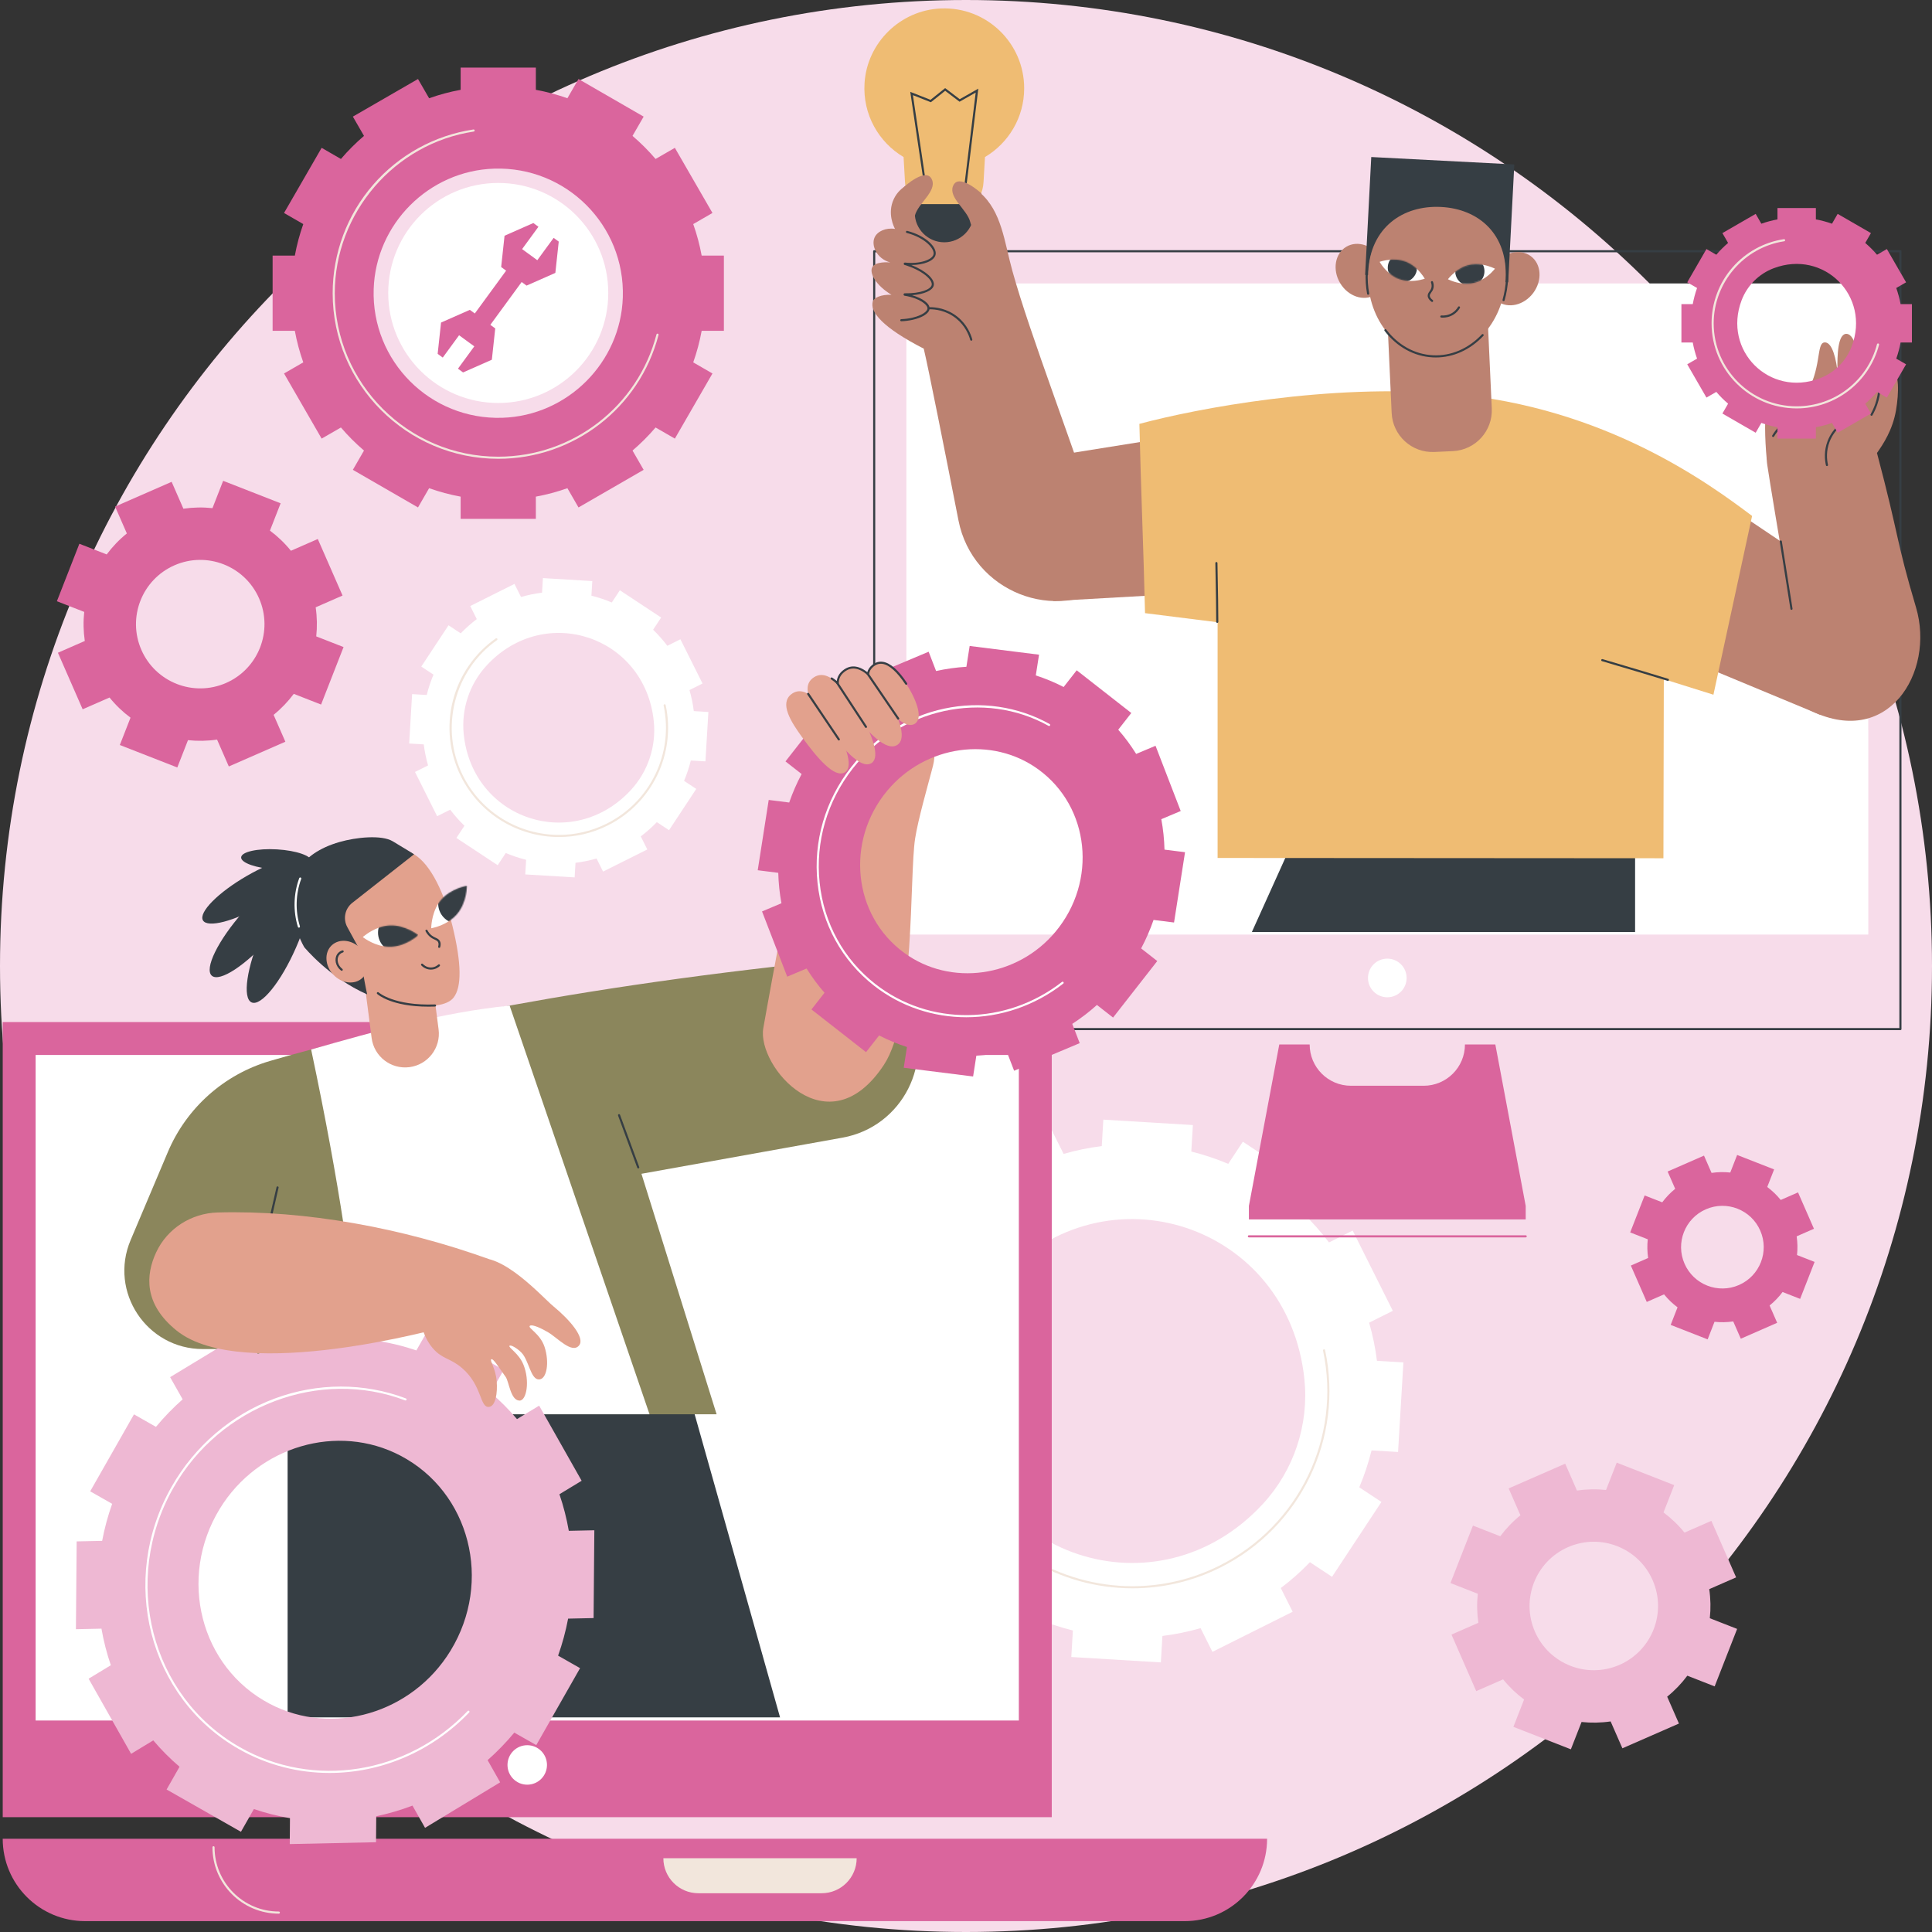 <?xml version="1.0" encoding="UTF-8"?> <svg xmlns="http://www.w3.org/2000/svg" width="1830" height="1830" viewBox="0 0 1830 1830" fill="none"><rect x="0" y="0" width="1830" height="1830" fill="#333333" stroke="none"/> <path d="M915 1830C1420.34 1830 1830 1420.34 1830 915C1830 409.659 1420.34 0 915 0C409.659 0 0 409.659 0 915C0 1420.34 409.659 1830 915 1830Z" fill="#F7DCEA"></path> <path d="M1281.26 1165.61L1258.81 1176.83C1251.32 1166.89 1243.13 1157.67 1234.34 1149.21L1248.16 1128.27L1177.23 1081.43L1163.38 1102.42C1152.05 1097.62 1140.35 1093.72 1128.41 1090.75L1129.91 1065.65L1045.09 1060.54L1043.6 1085.59C1031.5 1087.08 1019.42 1089.53 1007.47 1092.99L996.23 1070.53L920.24 1108.52L931.48 1130.98C921.54 1138.46 912.33 1146.65 903.88 1155.44L882.94 1141.61L836.15 1212.52L857.14 1226.38C852.35 1237.71 848.46 1249.41 845.5 1261.35L820.4 1259.84L815.34 1344.67L840.39 1346.18C841.89 1358.28 844.35 1370.36 847.81 1382.32L825.36 1393.54L863.39 1469.56L885.84 1458.34C893.33 1468.28 901.52 1477.5 910.31 1485.96L896.49 1506.9L967.42 1553.74L981.27 1532.75C992.6 1537.55 1004.3 1541.45 1016.24 1544.42L1014.74 1569.52L1099.56 1574.63L1101.05 1549.58C1113.15 1548.09 1125.23 1545.64 1137.18 1542.18L1148.42 1564.64L1224.41 1526.65L1213.17 1504.19C1223.11 1496.71 1232.32 1488.52 1240.77 1479.73L1261.71 1493.56L1308.5 1422.65L1287.51 1408.79C1292.3 1397.46 1296.19 1385.76 1299.15 1373.82L1324.25 1375.33L1329.31 1290.5L1304.26 1288.99C1302.76 1276.89 1300.3 1264.81 1296.84 1252.85L1319.29 1241.63L1281.26 1165.61ZM1235.53 1306.42C1239.96 1349.5 1225.58 1392.72 1196.2 1424.52C1096.41 1532.59 924.16 1475.14 909.09 1328.75C904.66 1285.67 919.04 1242.45 948.42 1210.65C1048.21 1102.58 1220.46 1160.03 1235.53 1306.42Z" fill="white"></path> <path d="M1072.72 1504.46C1004.11 1504.46 937.93 1466.57 905.19 1401.13C885.04 1360.85 880.09 1314.68 891.26 1271.13C902.32 1228.01 928.36 1190.24 964.57 1164.78C965.02 1164.46 965.65 1164.57 965.96 1165.02C966.28 1165.47 966.17 1166.1 965.72 1166.41C891.6 1218.51 866.35 1319.03 906.97 1400.24C939.36 1464.98 1004.84 1502.46 1072.71 1502.47C1100.46 1502.47 1128.59 1496.21 1155.04 1482.99C1230.37 1445.33 1270.72 1361.56 1253.18 1279.27C1253.07 1278.73 1253.41 1278.2 1253.95 1278.08C1254.48 1277.96 1255.02 1278.31 1255.14 1278.85C1272.87 1362.03 1232.07 1446.71 1155.93 1484.78C1129.22 1498.13 1100.76 1504.46 1072.72 1504.46Z" fill="#F2E6DC"></path> <path d="M1800.09 975.74H828.051C827.501 975.74 827.051 975.29 827.051 974.74V237.97C827.051 237.42 827.501 236.97 828.051 236.97H1800.09C1800.64 236.97 1801.09 237.42 1801.09 237.97V974.74C1801.09 975.29 1800.64 975.74 1800.09 975.74ZM829.041 973.74H1799.08V238.97H829.041V973.74Z" fill="#363E44"></path> <path d="M1769.59 885.159V268.469L858.542 268.469L858.542 885.159L1769.59 885.159Z" fill="white"></path> <path d="M1332.36 926.33C1332.36 936.44 1324.17 944.63 1314.06 944.63C1303.95 944.63 1295.76 936.44 1295.76 926.33C1295.76 916.22 1303.95 908.03 1314.06 908.03C1324.17 908.03 1332.36 916.22 1332.36 926.33Z" fill="white"></path> <path d="M1416.39 989.34H1387.61C1387.61 1010.93 1370.11 1028.43 1348.52 1028.43H1279.61C1258.02 1028.43 1240.52 1010.93 1240.52 989.34H1211.74L1182.96 1142.27V1155.06H1445.16V1142.27L1416.39 989.34Z" fill="#DA659D"></path> <path d="M1445.16 1172.06H1182.96C1182.41 1172.06 1181.96 1171.61 1181.96 1171.06C1181.96 1170.51 1182.41 1170.06 1182.96 1170.06H1445.16C1445.71 1170.06 1446.16 1170.51 1446.16 1171.06C1446.16 1171.61 1445.72 1172.06 1445.16 1172.06Z" fill="#DA659D"></path> <path opacity="0.4" d="M1769.59 885.166V691.446L858.538 691.446V885.166L1769.59 885.166Z" fill="white"></path> <path d="M1486.75 784.81C1486.75 810.54 1465.89 831.4 1440.16 831.4H1187.97C1162.24 831.4 1141.38 810.54 1141.38 784.81V779.24C1141.38 753.51 1162.24 732.65 1187.97 732.65H1440.16C1465.89 732.65 1486.75 753.51 1486.75 779.24V784.81Z" fill="white"></path> <path d="M1185.77 882.82H1548.77V798.78H1223.71L1185.77 882.82Z" fill="#363E44"></path> <path d="M1723.87 676.97L1522.46 593.27L1597.4 452.77L1789.75 582.12L1723.87 676.97Z" fill="#BC8271"></path> <path d="M997.649 569.28L1219.78 556.73L1210.76 397.75L981.859 434.39L997.649 569.28Z" fill="#BC8271"></path> <path d="M1058.72 548.86C1013.35 412.76 975.931 317.78 958.911 256.53C951.271 229.04 948.881 200.06 928.011 182.24C918.761 174.34 907.121 167.67 902.011 175.04C894.041 186.55 921.311 209.39 914.551 218.59C907.761 227.84 875.111 213.03 874.421 199.53C873.861 188.64 900.101 189.3 896.581 176.87C894.171 168.36 879.291 169.12 869.311 171.46C866.141 172.2 852.861 175.33 846.631 188.47C840.041 202.37 847.031 215.5 847.761 216.82C839.131 215.46 831.131 219.06 828.481 224.76C824.941 232.37 830.321 245.04 843.221 248.58C841.561 248.44 829.191 247.48 826.211 253.12C823.281 258.65 829.541 270.2 844.361 279.21C834.491 278.88 827.891 281.96 826.781 285.45C823.661 295.23 835.711 310.12 874.981 330.25C879.711 350.19 895.641 430.55 907.871 492.95C921.081 560.32 999.941 591.91 1055.34 551.37C1056.47 550.55 1057.59 549.71 1058.72 548.86Z" fill="#BC8271"></path> <path d="M970.11 83.63C970.11 40.84 934.59 6.34 891.43 8.01C852.96 9.5 821.32 40.31 818.9 78.73C817.03 108.47 832.35 134.79 855.87 148.75L857.23 172.44C858.36 192.16 874.68 207.57 894.42 207.57C914.16 207.57 930.49 192.16 931.61 172.44L932.97 148.75C955.21 135.57 970.11 111.34 970.11 83.63Z" fill="#EFBC73"></path> <path d="M894.431 229.5C878.981 229.5 866.461 216.98 866.461 201.53V193.34H922.401V201.53C922.401 216.98 909.881 229.5 894.431 229.5Z" fill="#363E44"></path> <path d="M913.361 185.54C913.321 185.54 913.281 185.54 913.241 185.53C912.691 185.46 912.301 184.96 912.371 184.42L924.191 87.68L908.891 96.35L895.281 86L881.731 96.84L864.711 90.13L878.711 184.31C878.791 184.86 878.411 185.36 877.871 185.45C877.331 185.53 876.821 185.15 876.731 184.61L862.211 87L881.381 94.55L895.251 83.46L909.061 93.95L926.661 83.97L914.351 184.65C914.291 185.16 913.851 185.54 913.361 185.54Z" fill="#363E44"></path> <path d="M919.979 322.72C919.539 322.72 919.139 322.43 919.019 321.99C917.749 317.4 914.349 308.66 905.819 301.75C896.179 293.94 885.689 292.89 880.299 292.95H880.289C879.739 292.95 879.299 292.51 879.289 291.96C879.279 291.41 879.729 290.95 880.279 290.95C885.959 290.88 896.959 291.98 907.079 300.2C916.039 307.46 919.609 316.64 920.949 321.46C921.099 321.99 920.779 322.54 920.249 322.69C920.159 322.71 920.069 322.72 919.979 322.72Z" fill="#363E44"></path> <path d="M855.84 177.43C855.84 177.43 877.86 157 882.93 170.58C887.02 181.54 869.53 192.68 866.6 204.24C861.62 223.82 855.84 177.43 855.84 177.43Z" fill="#BC8271"></path> <path d="M853.719 304.31C853.189 304.31 852.739 303.89 852.719 303.35C852.699 302.8 853.13 302.33 853.68 302.31C868.78 301.7 878.329 296.01 878.519 292.2C878.699 288.73 871.079 282.42 856.829 280.11C856.219 280.01 855.789 279.47 855.849 278.86C855.909 278.25 856.409 277.8 857.039 277.81C871.879 278.12 881.639 274.05 882.509 269.94C883.559 264.95 873.279 255.93 856.849 250.98C856.259 250.8 855.909 250.22 856.029 249.63C856.149 249.04 856.699 248.64 857.299 248.71C871.679 250.28 883.029 245.9 884.219 240.98C885.499 235.71 876.249 225.16 858.849 220.63C858.319 220.49 857.999 219.95 858.129 219.41C858.269 218.88 858.819 218.56 859.349 218.69C877.269 223.35 887.859 234.42 886.159 241.44C884.779 247.15 874.999 251.01 863.159 251.01C863.149 251.01 863.139 251.01 863.139 251.01C876.499 256.23 885.729 264.33 884.469 270.33C883.449 275.18 875.159 278.76 863.849 279.61C873.819 282.46 880.769 287.53 880.519 292.29C880.209 298.33 868.199 303.71 853.759 304.3C853.749 304.31 853.739 304.31 853.719 304.31Z" fill="#363E44"></path> <path d="M929.71 183.29C929.71 183.29 907.69 162.86 902.62 176.44C898.53 187.4 916.02 198.54 918.95 210.1C923.93 229.68 929.71 183.29 929.71 183.29Z" fill="#BC8271"></path> <path d="M1659.59 488.69C1620.71 459.55 1521.45 385.38 1373.84 372.92C1258.32 363.16 1134.03 386.84 1079.23 401.5C1080.57 460.13 1083.24 522.15 1084.58 580.78C1111.31 584.16 1125.34 585.85 1153.32 589.41V812.67L1575.6 812.94L1575.97 643.3L1622.97 658.03L1659.59 488.69Z" fill="#EFBC73"></path> <path d="M1153.01 590.01C1152.46 590.01 1152.01 589.57 1152.01 589.02C1151.91 571.66 1151.74 562.91 1151.52 551.84C1151.42 546.55 1151.3 540.79 1151.18 533.37C1151.17 532.82 1151.61 532.36 1152.16 532.35C1152.7 532.3 1153.17 532.78 1153.18 533.33C1153.3 540.75 1153.41 546.51 1153.51 551.8C1153.73 562.88 1153.9 571.64 1154 589.01C1154.02 589.56 1153.57 590.01 1153.01 590.01C1153.02 590.01 1153.02 590.01 1153.01 590.01Z" fill="#363E44"></path> <path d="M1579.84 644.93C1579.74 644.93 1579.64 644.92 1579.55 644.89C1560.2 638.94 1550.4 636.04 1538.01 632.37C1532.1 630.62 1525.66 628.71 1517.39 626.24C1516.86 626.08 1516.56 625.52 1516.72 625C1516.88 624.47 1517.44 624.17 1517.96 624.33C1526.23 626.8 1532.67 628.71 1538.58 630.46C1550.98 634.13 1560.78 637.04 1580.14 642.99C1580.67 643.15 1580.96 643.71 1580.8 644.24C1580.67 644.65 1580.27 644.93 1579.84 644.93Z" fill="#363E44"></path> <path d="M1712.62 671.87C1712.62 671.87 1677.79 466.83 1674.05 440.93C1673.66 438.22 1672.95 433.44 1673.74 427.2C1676.68 404.1 1695.58 398.08 1709.75 375.2C1725.83 349.24 1720.19 325.51 1727.9 324.38C1733.27 323.59 1737.92 331.94 1740.43 351.04C1740.19 336.31 1740.74 316.32 1748.88 316.21C1758.29 316.59 1760.4 340.15 1760.98 354.46C1760.28 337.13 1765.09 327.71 1769.64 328.78C1776.81 330.47 1780.48 343.78 1780.52 366.71C1784.92 350.86 1788.34 347.68 1792.14 349.6C1799.07 353.12 1798.75 371.98 1795.91 388.61C1792.71 407.33 1783.74 420.74 1777.88 429.06V429.07C1799.39 510.28 1795.51 510.22 1814.84 575.26C1833.22 637.08 1787.69 710.88 1712.62 671.87Z" fill="#BC8271"></path> <path d="M1701.64 399.22C1695.06 369.73 1686.43 360.48 1681.79 361.68C1673.99 363.69 1669.3 391.17 1673.49 435.48C1682.25 426.09 1692.9 408.62 1701.64 399.22Z" fill="#BC8271"></path> <path d="M1730.5 441.47C1730.04 441.47 1729.63 441.15 1729.53 440.69C1728.32 435.32 1727.61 427 1731.07 417.86C1735.97 404.93 1746.29 398.54 1750.5 396.39C1750.99 396.14 1751.59 396.34 1751.84 396.83C1752.09 397.32 1751.9 397.92 1751.4 398.17C1747.4 400.21 1737.58 406.29 1732.93 418.57C1729.65 427.25 1730.32 435.15 1731.47 440.25C1731.59 440.79 1731.25 441.32 1730.71 441.44C1730.65 441.46 1730.58 441.47 1730.5 441.47Z" fill="#363E44"></path> <path d="M1679.53 413.94C1679.36 413.94 1679.18 413.89 1679.02 413.8C1678.55 413.52 1678.39 412.9 1678.68 412.43C1682.14 406.66 1686.88 401.86 1691.91 396.77C1694.25 394.4 1696.67 391.95 1699.09 389.28C1699.46 388.87 1700.09 388.84 1700.5 389.21C1700.91 389.58 1700.94 390.21 1700.57 390.62C1698.12 393.32 1695.68 395.79 1693.33 398.17C1688.39 403.17 1683.73 407.89 1680.39 413.45C1680.21 413.76 1679.87 413.94 1679.53 413.94Z" fill="#363E44"></path> <path d="M1732.1 378.25C1731.93 378.25 1731.76 378.21 1731.61 378.12C1731.13 377.85 1730.96 377.24 1731.23 376.76C1733.01 373.61 1734.5 370.29 1735.67 366.87C1737.36 361.92 1738.39 356.74 1738.72 351.49C1738.75 350.94 1739.2 350.52 1739.78 350.55C1740.33 350.58 1740.75 351.06 1740.72 351.61C1740.38 357.04 1739.32 362.39 1737.57 367.51C1736.36 371.04 1734.82 374.48 1732.98 377.73C1732.79 378.07 1732.45 378.25 1732.1 378.25Z" fill="#363E44"></path> <path d="M1752.48 379.44C1752.31 379.44 1752.14 379.4 1751.99 379.31C1751.51 379.04 1751.34 378.43 1751.61 377.95C1753.39 374.8 1754.88 371.47 1756.05 368.06C1757.74 363.11 1758.77 357.94 1759.1 352.68C1759.13 352.13 1759.62 351.71 1760.16 351.74C1760.71 351.77 1761.13 352.25 1761.1 352.8C1760.76 358.23 1759.7 363.58 1757.95 368.7C1756.75 372.22 1755.2 375.66 1753.36 378.92C1753.17 379.26 1752.83 379.44 1752.48 379.44Z" fill="#363E44"></path> <path d="M1772.72 393.83C1772.55 393.83 1772.38 393.79 1772.23 393.7C1771.75 393.43 1771.58 392.82 1771.85 392.34C1773.63 389.19 1775.12 385.87 1776.29 382.45C1777.98 377.5 1779.01 372.33 1779.34 367.07C1779.37 366.52 1779.86 366.1 1780.4 366.13C1780.95 366.16 1781.37 366.64 1781.34 367.19C1781 372.62 1779.94 377.97 1778.19 383.09C1776.98 386.62 1775.44 390.06 1773.6 393.31C1773.41 393.65 1773.07 393.83 1772.72 393.83Z" fill="#363E44"></path> <path d="M1696.9 577.65C1696.42 577.65 1695.99 577.3 1695.91 576.81L1685.8 513.03C1685.71 512.48 1686.09 511.97 1686.63 511.89C1687.18 511.8 1687.69 512.18 1687.77 512.72L1697.88 576.5C1697.97 577.05 1697.59 577.56 1697.05 577.64C1697 577.65 1696.95 577.65 1696.9 577.65Z" fill="#363E44"></path> <path d="M1810.98 288.05H1800.23C1799.27 282.81 1797.89 277.71 1796.15 272.79L1805.46 267.42L1787.26 235.9L1777.93 241.28C1774.51 237.27 1770.77 233.54 1766.77 230.12L1772.16 220.79L1740.64 202.59L1735.27 211.9C1730.35 210.15 1725.25 208.78 1720.01 207.82V197.07H1683.62V207.82C1678.38 208.78 1673.28 210.16 1668.36 211.9L1662.99 202.59L1631.47 220.79L1636.85 230.12C1632.84 233.54 1629.11 237.28 1625.69 241.28L1616.36 235.9L1598.16 267.42L1607.47 272.79C1605.72 277.71 1604.35 282.81 1603.39 288.05H1592.64V324.44H1603.39C1604.35 329.68 1605.73 334.78 1607.47 339.7L1598.16 345.07L1616.36 376.59L1625.69 371.21C1629.11 375.22 1632.85 378.95 1636.85 382.37L1631.47 391.7L1662.99 409.9L1668.36 400.59C1673.28 402.34 1678.38 403.71 1683.62 404.67V415.42H1720.01V404.67C1725.25 403.71 1730.35 402.33 1735.27 400.59L1740.64 409.9L1772.16 391.7L1766.77 382.37C1770.78 378.95 1774.51 375.21 1777.93 371.21L1787.26 376.59L1805.46 345.07L1796.15 339.7C1797.9 334.78 1799.27 329.68 1800.23 324.44H1810.98V288.05ZM1753.98 328C1748.69 342 1737.56 353.12 1723.56 358.42C1676 376.4 1631.65 332.04 1649.63 284.49C1654.92 270.49 1666.05 259.36 1680.05 254.07C1727.6 236.09 1771.96 280.45 1753.98 328Z" fill="#DA659D"></path> <path d="M1701.81 386.85C1657.36 386.85 1621.21 350.69 1621.21 306.25C1621.21 286.83 1628.21 268.07 1640.93 253.43C1653.52 238.93 1670.86 229.38 1689.74 226.55C1690.29 226.47 1690.8 226.84 1690.88 227.39C1690.96 227.94 1690.59 228.45 1690.04 228.53C1651.94 234.25 1623.21 267.67 1623.21 306.26C1623.21 349.6 1658.47 384.86 1701.81 384.86C1737.62 384.86 1768.91 360.68 1777.9 326.06C1778.04 325.53 1778.59 325.2 1779.12 325.34C1779.66 325.48 1779.98 326.02 1779.84 326.56C1770.62 362.05 1738.53 386.85 1701.81 386.85Z" fill="#F2E6DC"></path> <path d="M1416.02 250.51C1407.29 262.29 1408.34 277.87 1418.37 285.3C1428.4 292.73 1443.61 289.2 1452.34 277.42C1461.07 265.64 1460.02 250.06 1449.99 242.63C1439.96 235.19 1424.75 238.72 1416.02 250.51Z" fill="#BC8271"></path> <path d="M1308.21 245.02C1315.7 257.63 1313.07 273.02 1302.34 279.39C1291.61 285.76 1276.84 280.71 1269.35 268.1C1261.86 255.49 1264.49 240.1 1275.22 233.73C1285.95 227.35 1300.72 232.41 1308.21 245.02Z" fill="#BC8271"></path> <path d="M1293.07 260.387L1428.56 267.415L1434.36 155.76L1298.86 148.732L1293.07 260.387Z" fill="#363E44"></path> <path d="M1358.65 428.11L1376.13 427.31C1397.49 426.33 1414.01 408.22 1413.03 386.86L1408.23 282.19L1313.39 286.54L1318.19 391.21C1319.17 412.57 1337.29 429.09 1358.65 428.11Z" fill="#BC8271"></path> <path d="M1295.9 257.65C1293.75 299.92 1321.17 335.68 1357.15 337.51C1393.13 339.34 1424.04 306.56 1426.19 264.28C1428.34 222.01 1400.92 197.86 1364.94 196.03C1328.96 194.2 1298.05 215.38 1295.9 257.65Z" fill="#BC8271"></path> <path d="M1360.04 338.58C1359.06 338.58 1358.08 338.56 1357.1 338.5C1339.4 337.6 1323.18 328.67 1311.44 313.35C1311.1 312.91 1311.19 312.28 1311.63 311.95C1312.07 311.61 1312.7 311.7 1313.03 312.13C1324.42 326.98 1340.11 335.63 1357.21 336.5C1374.33 337.38 1390.8 330.35 1403.63 316.74C1404.01 316.34 1404.64 316.32 1405.04 316.7C1405.44 317.08 1405.46 317.71 1405.08 318.11C1392.57 331.38 1376.67 338.58 1360.04 338.58Z" fill="#363E44"></path> <path d="M1295.91 279.18C1295.44 279.18 1295.01 278.84 1294.93 278.36C1293.7 271.59 1293.26 264.61 1293.61 257.6C1293.93 251.36 1294.88 245.17 1296.44 239.23C1296.58 238.7 1297.13 238.38 1297.66 238.52C1298.19 238.66 1298.51 239.21 1298.37 239.74C1296.85 245.55 1295.92 251.6 1295.61 257.71C1295.26 264.56 1295.69 271.39 1296.9 278.01C1297 278.55 1296.64 279.07 1296.1 279.17C1296.03 279.17 1295.97 279.18 1295.91 279.18Z" fill="#363E44"></path> <path d="M1424.19 285.23C1424.1 285.23 1424.01 285.22 1423.92 285.19C1423.39 285.04 1423.08 284.49 1423.23 283.95C1425.04 277.59 1426.13 270.95 1426.48 264.22C1426.8 258 1426.47 251.77 1425.5 245.72C1425.41 245.17 1425.78 244.66 1426.33 244.57C1426.88 244.48 1427.39 244.86 1427.48 245.4C1428.47 251.59 1428.81 257.95 1428.48 264.32C1428.13 271.2 1427.01 277.99 1425.16 284.49C1425.03 284.94 1424.62 285.23 1424.19 285.23Z" fill="#363E44"></path> <path d="M1402 265.22C1400.81 266.66 1396.79 266.99 1395.08 267.39C1392.29 268.04 1388.51 269.17 1385.76 268C1385.23 267.78 1384.67 267.98 1384.44 268.43C1377.02 267.43 1371.48 264.48 1371.48 264.48C1371.48 264.48 1374.02 261.06 1378.42 257.58C1378.68 257.85 1379.08 257.97 1379.5 257.71C1382.7 255.68 1385.14 253.56 1388.87 252.31C1393.54 250.74 1398.57 250.3 1403.43 251.17C1403.8 251.24 1404.26 251.1 1404.48 250.77C1411.17 251.93 1416.01 254.5 1416.01 254.5C1416.01 254.5 1411.15 261 1403.24 265.21C1402.92 264.85 1402.4 264.74 1402 265.22Z" fill="white"></path> <mask id="mask0_426_6992" style="mask-type:luminance" maskUnits="userSpaceOnUse" x="1371" y="250" width="46" height="19"> <path d="M1371.49 264.47C1371.49 264.47 1383.38 270.82 1395.68 268.06C1407.98 265.3 1416.02 254.48 1416.02 254.48C1416.02 254.48 1404.12 248.13 1391.83 250.89C1379.54 253.65 1371.49 264.47 1371.49 264.47Z" fill="white"></path> </mask> <g mask="url(#mask0_426_6992)"> <path d="M1382.47 266.73C1387.9 272.12 1396.66 272.09 1402.06 266.67C1407.45 261.24 1407.42 252.48 1402 247.08C1396.57 241.69 1387.81 241.72 1382.42 247.14C1377.02 252.57 1377.05 261.34 1382.47 266.73Z" fill="#363E44"></path> </g> <path d="M1316.97 245.98C1319.93 248.9 1326.04 250.25 1329.78 251.46C1333.37 252.62 1337.98 255.22 1341.91 254.55C1346.88 259.18 1349.53 263.99 1349.53 263.99C1349.53 263.99 1342.56 266.56 1334.13 266.08C1331.21 265.91 1329.15 261.9 1326.11 260.76C1322.39 259.37 1318.16 260.72 1315.53 258.46C1309.82 253.55 1306.78 248.01 1306.78 248.01C1306.78 248.01 1311.07 246.43 1316.97 245.98Z" fill="white"></path> <mask id="mask1_426_6992" style="mask-type:luminance" maskUnits="userSpaceOnUse" x="1306" y="245" width="44" height="22"> <path d="M1349.53 263.99C1349.53 263.99 1336.88 268.65 1325.07 264.23C1313.27 259.81 1306.78 247.99 1306.78 247.99C1306.78 247.99 1319.43 243.33 1331.24 247.75C1343.04 252.17 1349.53 263.99 1349.53 263.99Z" fill="white"></path> </mask> <g mask="url(#mask1_426_6992)"> <path d="M1336.68 264.62C1330.57 269.22 1321.89 267.99 1317.29 261.88C1312.69 255.77 1313.92 247.09 1320.03 242.49C1326.14 237.89 1334.82 239.12 1339.42 245.23C1344.02 251.34 1342.79 260.02 1336.68 264.62Z" fill="#363E44"></path> </g> <path d="M1356.51 286.01C1356.3 286.01 1356.08 285.94 1355.9 285.8C1353.56 284 1352.35 282.1 1352.32 280.16C1352.29 278.44 1353.16 277.22 1354.01 276.04C1354.77 274.99 1355.55 273.9 1355.88 272.29C1356.18 270.83 1356.05 269.26 1355.47 267.61C1355.29 267.09 1355.56 266.52 1356.08 266.34C1356.61 266.16 1357.17 266.43 1357.35 266.95C1358.04 268.94 1358.21 270.87 1357.83 272.69C1357.41 274.71 1356.42 276.09 1355.62 277.2C1354.87 278.24 1354.28 279.06 1354.3 280.12C1354.32 281.42 1355.27 282.8 1357.1 284.21C1357.54 284.55 1357.62 285.17 1357.28 285.61C1357.11 285.88 1356.81 286.01 1356.51 286.01Z" fill="#363E44"></path> <path d="M1366.65 300.86C1366.1 300.86 1365.6 300.84 1365.18 300.8C1364.63 300.76 1364.22 300.28 1364.26 299.73C1364.3 299.18 1364.79 298.77 1365.34 298.81C1367.49 298.98 1371.72 298.87 1375.81 296.22C1377.95 294.84 1379.77 292.93 1381.09 290.69C1381.37 290.21 1381.98 290.05 1382.46 290.33C1382.94 290.61 1383.09 291.22 1382.82 291.7C1381.35 294.2 1379.3 296.35 1376.9 297.9C1373.12 300.35 1369.25 300.86 1366.65 300.86Z" fill="#363E44"></path> <path d="M2.581 1721.24L996.23 1721.24L996.23 968.09L2.581 968.09L2.581 1721.24Z" fill="#DA659D"></path> <path d="M965.053 1629.67L965.053 999.273L33.753 999.273L33.753 1629.67L965.053 1629.67Z" fill="white"></path> <path d="M499.401 1690.46C509.729 1690.46 518.101 1682.09 518.101 1671.76C518.101 1661.43 509.729 1653.06 499.401 1653.06C489.073 1653.06 480.701 1661.43 480.701 1671.76C480.701 1682.09 489.073 1690.46 499.401 1690.46Z" fill="white"></path> <path d="M2.57 1741.66C2.57 1784.77 37.52 1819.71 80.62 1819.71H1122.15C1165.26 1819.71 1200.2 1784.76 1200.2 1741.66H2.57Z" fill="#DA659D"></path> <path d="M264.12 1812.62C229.45 1812.62 201.24 1784.41 201.24 1749.74C201.24 1749.19 201.69 1748.74 202.24 1748.74C202.79 1748.74 203.24 1749.19 203.24 1749.74C203.24 1783.31 230.55 1810.62 264.12 1810.62C264.67 1810.62 265.12 1811.07 265.12 1811.62C265.12 1812.17 264.67 1812.62 264.12 1812.62Z" fill="#F2E6DC"></path> <path d="M628.34 1760.11C628.34 1778.43 643.19 1793.28 661.51 1793.28H778.27C796.59 1793.28 811.44 1778.43 811.44 1760.11H628.34Z" fill="#F2E6DC"></path> <path d="M738.87 1626.7H272.42V1293.92H645.1L738.87 1626.7Z" fill="#363E44"></path> <path d="M860.91 953.93C846.54 924.37 815.22 906.96 782.52 910.33C515.63 937.86 343.64 979.26 255.89 1004.9C212.26 1017.64 176.7 1049.34 158.99 1091.21L123.71 1174.65C103.01 1223.61 138.95 1277.83 192.1 1277.83H237.94L233.56 1339.61H678.77L607.58 1111.82L798.06 1077.58C854.8 1067.37 886.11 1005.79 860.91 953.93Z" fill="#8B865C"></path> <path d="M251.26 1176.53C251.19 1176.53 251.11 1176.52 251.04 1176.5C250.5 1176.38 250.17 1175.84 250.29 1175.3L261.92 1124.53C262.04 1123.99 262.58 1123.65 263.12 1123.78C263.66 1123.9 263.99 1124.44 263.87 1124.98L252.24 1175.75C252.13 1176.22 251.72 1176.53 251.26 1176.53Z" fill="#363E44"></path> <path d="M604.54 1106.75C604.13 1106.75 603.75 1106.5 603.6 1106.09L585.43 1056.66C585.24 1056.14 585.51 1055.57 586.02 1055.38C586.54 1055.19 587.11 1055.46 587.3 1055.97L605.47 1105.4C605.66 1105.92 605.39 1106.49 604.88 1106.68C604.78 1106.73 604.66 1106.75 604.54 1106.75Z" fill="#363E44"></path> <path d="M294.711 994.09C356.291 976.56 418.861 958.981 482.721 952.521L615.231 1339.6H339.991C339.991 1339.6 350.501 1257.42 294.711 994.09Z" fill="white"></path> <path d="M722.981 973.98C722.981 973.98 747.421 835.87 760.901 780.83C775.051 723.03 804.371 639.74 815.961 644C822.571 646.42 820.921 658.61 814.341 690.88C816.301 689.58 823.231 687.12 828.991 690.37C837.511 695.18 835.521 703.13 835.671 703.91C836.301 703.42 843.781 698.17 850.031 700.42C857.071 702.96 859.601 708.78 859.961 714.65C861.561 713.47 874.761 705.34 880.651 707.81C888.311 711.02 883.981 724.38 882.251 731.02C879.081 743.19 869.581 776.24 866.791 794.35C861.301 830 866.951 963.64 837.241 1008.64C784.171 1089.04 716.911 1010.03 722.981 973.98Z" fill="#E2A18D"></path> <path d="M549.44 1580.08L528.63 1568.24C532.74 1556.68 535.89 1544.96 538.12 1533.17L562.25 1532.65L562.96 1449.48L538.77 1450C536.71 1438.2 533.75 1426.62 529.89 1415.35L550.94 1402.59L510.69 1331.44L489.69 1344.17C482.16 1335.25 473.86 1326.89 464.81 1319.19L477.07 1297.65L406.65 1257.59L394.39 1279.13C383.15 1275.29 371.72 1272.43 360.21 1270.51L360.42 1245.95L278.7 1247.71L278.49 1272.32C266.84 1274.77 255.36 1278.13 244.17 1282.39L232.26 1261.33L161.13 1304.44L173.01 1325.45C164.02 1333.39 155.56 1342.09 147.72 1351.53L126.91 1339.69L85.43 1412.59L106.24 1424.43C102.13 1435.99 98.98 1447.71 96.75 1459.5L72.62 1460.02L71.91 1543.19L96.1 1542.67C98.16 1554.47 101.13 1566.05 104.98 1577.32L83.93 1590.08L124.18 1661.23L145.18 1648.5C152.71 1657.41 161.01 1665.78 170.06 1673.48L157.8 1695.02L228.22 1735.08L240.48 1713.54C251.72 1717.38 263.15 1720.24 274.66 1722.16L274.45 1746.72L356.17 1744.96L356.38 1720.35C368.03 1717.9 379.51 1714.54 390.7 1710.28L402.61 1731.34L473.74 1688.23L461.86 1667.22C470.85 1659.28 479.31 1650.58 487.15 1641.14L507.96 1652.98L549.44 1580.08ZM426.76 1563.54C390.5 1622.93 314.94 1645.11 255.45 1613.83C189.76 1579.28 168.1 1494.75 208.14 1429.16C244.4 1369.77 319.96 1347.59 379.45 1378.87C445.14 1413.42 466.8 1497.95 426.76 1563.54Z" fill="#EEB8D3"></path> <path d="M312.13 1679.35C282.59 1679.35 253.03 1671.95 226.22 1656.7C140.8 1608.11 112.23 1496.64 162.54 1408.22C184.51 1369.59 219.2 1339.93 260.21 1324.7C300.82 1309.62 344.94 1309.58 384.46 1324.59C384.98 1324.79 385.24 1325.36 385.04 1325.88C384.84 1326.4 384.27 1326.65 383.75 1326.46C302.94 1295.76 208.59 1331.34 164.29 1409.21C114.53 1496.67 142.77 1606.91 227.22 1654.96C297 1694.66 385.72 1680.56 442.98 1620.67C443.36 1620.27 443.99 1620.26 444.39 1620.64C444.79 1621.02 444.8 1621.65 444.42 1622.05C408.51 1659.6 360.36 1679.35 312.13 1679.35Z" fill="white"></path> <path d="M524.219 1237.37C513.689 1228.7 475.679 1185.65 449.759 1192.32C423.659 1199.04 406.159 1223.15 398.119 1248.87C398.169 1248.97 398.219 1249.08 398.269 1249.18C399.239 1256.58 401.819 1267.5 409.819 1276.9C418.939 1287.62 426.369 1286.11 437.749 1295.92C456.969 1312.49 454.319 1333.66 463.249 1332.63C469.379 1331.92 471.449 1319.65 470.439 1307.96C469.389 1295.96 463.669 1288.64 465.309 1287.55C467.109 1286.35 471.959 1294.53 478.939 1304.16C482.179 1308.63 483.509 1326.39 492.029 1326.65C498.819 1326.86 502.059 1308.05 495.809 1292.62C491.389 1281.7 481.249 1276.44 482.599 1274.76C483.609 1273.5 489.579 1276.79 493.879 1281.16C500.979 1288.36 502.539 1306.52 510.379 1306.61C518.059 1306.7 520.599 1290.22 515.759 1275.66C511.679 1263.38 500.079 1258.05 501.749 1255.96C502.919 1254.49 508.609 1255.8 519.169 1261.95C527.989 1267.09 541.819 1282.76 548.569 1274.33C554.259 1267.25 540.119 1250.45 524.219 1237.37Z" fill="#E2A18D"></path> <path d="M206.09 1148.47C181.18 1149.17 158.49 1163.59 147.95 1186.17C138.02 1207.45 135.88 1235.11 167.39 1260.41C230.13 1310.77 421.26 1256.85 421.26 1256.85L463.07 1192.61C381.37 1163.17 289.43 1146.13 206.09 1148.47Z" fill="#E2A18D"></path> <path d="M1096.17 910.3L1080.89 898.35C1085.55 889.57 1089.47 880.54 1092.65 871.36L1112.06 873.8L1122.47 807.21L1103.02 804.77C1102.77 795.07 1101.76 785.43 1100 775.94L1118.38 768.2L1094.53 706.41L1076.19 714.13C1071.2 706.09 1065.54 698.41 1059.2 691.17L1071.57 675.35L1019.86 634.91L1007.49 650.73C998.931 646.32 990.111 642.68 981.111 639.78L984.181 620.12L918.461 611.87L915.381 631.58C905.751 632.16 896.151 633.51 886.671 635.6L879.611 617.31L817.491 643.45L824.531 661.7C816.391 667 808.571 672.97 801.171 679.62L785.891 667.67L744.021 721.21L759.301 733.16C754.641 741.94 750.721 750.97 747.541 760.15L728.131 757.71L717.721 824.3L737.171 826.74C737.421 836.44 738.431 846.08 740.191 855.57L721.811 863.31L745.661 925.1L764.001 917.38C768.991 925.42 774.651 933.1 780.991 940.34L768.621 956.16L820.331 996.6L832.701 980.78C841.261 985.19 850.081 988.83 859.081 991.73L856.011 1011.39L921.731 1019.65L924.811 999.94C934.441 999.36 944.041 998.01 953.521 995.92L960.581 1014.21L1022.7 988.07L1015.66 969.82C1023.8 964.52 1031.62 958.55 1039.02 951.9L1054.3 963.85L1096.17 910.3ZM999.781 882.53C963.691 925.85 900.491 934.7 856.501 902.58C807.931 867.11 800.561 796.79 840.411 748.95C876.501 705.63 939.701 696.78 983.691 728.9C1032.26 764.36 1039.63 834.69 999.781 882.53Z" fill="#DA659D"></path> <path d="M915.261 963.54C884.181 963.54 853.401 953.59 827.891 933.64C797.461 909.84 778.441 875.2 774.351 836.1C770.261 797.01 781.561 758.14 806.191 726.66C828.401 698.26 859.751 678.56 894.471 671.19C928.851 663.89 964.271 669.08 994.221 685.81C994.701 686.08 994.881 686.69 994.611 687.17C994.341 687.65 993.731 687.82 993.251 687.56C932.181 653.44 852.441 670.78 807.771 727.89C783.471 758.97 772.301 797.32 776.341 835.89C780.381 874.45 799.121 908.6 829.121 932.06C880.301 972.08 952.991 971.27 1005.9 930.09C1006.33 929.75 1006.96 929.83 1007.3 930.26C1007.64 930.7 1007.56 931.32 1007.13 931.66C979.861 952.9 947.401 963.54 915.261 963.54Z" fill="white"></path> <path d="M800.03 731.7C790.27 737.15 773.94 717.86 759.58 698.04C749.04 683.48 738.12 666.13 749.67 657.46C763.09 647.38 778.27 667.65 787.05 681.66C800.06 702.46 809.58 726.38 800.03 731.7Z" fill="#E2A18D"></path> <path d="M825.091 723.03C814.751 728.74 796.981 707.68 781.321 686.07C769.821 670.2 757.861 651.32 770.051 642.17C784.221 631.53 800.781 653.63 810.381 668.88C824.631 691.52 835.201 717.45 825.091 723.03Z" fill="#E2A18D"></path> <path d="M849.9 705.59C839.61 712.15 822.96 694.4 808.38 675.89C797.68 662.3 786.64 645.92 798.86 635.9C813.07 624.26 828.49 643.13 837.36 656.36C850.52 676.01 859.97 699.18 849.9 705.59Z" fill="#E2A18D"></path> <path d="M866.581 685.5C858.091 690.98 844.971 677.1 833.551 662.55C825.161 651.87 816.561 638.96 826.681 630.67C838.451 621.03 850.551 635.84 857.461 646.27C867.711 661.75 874.881 680.14 866.581 685.5Z" fill="#E2A18D"></path> <path d="M858.36 648.64C858.04 648.64 857.72 648.48 857.53 648.19C849.78 636.49 842.33 629.8 835.99 628.84C832.87 628.37 830.04 629.22 827.32 631.44C824.87 633.45 823.52 635.77 823.19 638.55C823.15 638.91 822.91 639.23 822.57 639.36C822.23 639.5 821.84 639.43 821.56 639.2C813.19 632.2 805.98 631.37 799.51 636.67C796.06 639.5 794.43 642.94 794.53 647.21C794.54 647.61 794.31 647.98 793.94 648.15C793.57 648.31 793.14 648.24 792.85 647.97C790.93 646.17 789.03 644.67 787.22 643.51C786.76 643.21 786.62 642.59 786.92 642.13C787.22 641.66 787.84 641.53 788.3 641.83C789.71 642.73 791.16 643.82 792.63 645.09C793.06 641.18 794.95 637.84 798.25 635.14C805.13 629.5 812.96 630.01 821.54 636.63C822.22 634.07 823.74 631.81 826.07 629.91C829.2 627.35 832.64 626.33 836.3 626.88C843.32 627.94 851.03 634.74 859.21 647.1C859.51 647.56 859.39 648.18 858.93 648.49C858.74 648.59 858.55 648.64 858.36 648.64Z" fill="#363E44"></path> <path d="M794.55 701.39C794.23 701.39 793.91 701.24 793.72 700.95L764.66 657.8C764.35 657.34 764.47 656.72 764.93 656.41C765.39 656.1 766.01 656.22 766.32 656.68L795.38 699.83C795.69 700.29 795.57 700.91 795.11 701.22C794.94 701.33 794.74 701.39 794.55 701.39Z" fill="#363E44"></path> <path d="M820.261 689.49C819.931 689.49 819.611 689.33 819.421 689.04L791.671 646.73C791.371 646.27 791.501 645.65 791.961 645.35C792.421 645.05 793.041 645.18 793.341 645.64L821.091 687.95C821.391 688.41 821.261 689.03 820.801 689.33C820.641 689.43 820.451 689.49 820.261 689.49Z" fill="#363E44"></path> <path d="M850.791 681.69C850.471 681.69 850.161 681.54 849.961 681.25L820.901 638.62C820.591 638.16 820.711 637.54 821.161 637.23C821.621 636.92 822.241 637.04 822.551 637.49L851.611 680.12C851.921 680.58 851.801 681.2 851.351 681.51C851.181 681.63 850.991 681.69 850.791 681.69Z" fill="#363E44"></path> <path d="M387.829 1010.81C370.319 1013.08 354.279 1000.72 352.009 983.21L344.659 926.5C342.389 908.99 354.749 892.95 372.259 890.68C389.769 888.41 405.809 900.77 408.079 918.28L415.429 974.99C417.709 992.5 405.349 1008.54 387.829 1010.81Z" fill="#E2A18D"></path> <path d="M347.72 819C350.4 817.85 370.44 796.13 392.21 809.21C408.41 818.94 421.2 846.94 428.56 877.04C437.23 912.48 437.46 934.88 429.65 944.91C417.31 960.75 362.33 951.58 334.92 926.93C315.14 909.14 307.65 880.51 314.34 854.57C321.01 828.7 346 819.73 347.72 819Z" fill="#E2A18D"></path> <path d="M358.629 878.771C358.789 878.951 358.779 879.2 358.939 879.38C358.949 879.39 358.959 879.391 358.959 879.401C360.339 882.521 361.789 885.81 362.579 889.13C362.929 890.6 362.609 891.79 362.779 893.21C362.909 894.25 363.029 895.251 363.109 896.281C351.979 894.291 343.629 887.59 343.629 887.59C343.629 887.59 349.819 882.011 358.629 878.771Z" fill="white"></path> <mask id="mask2_426_6992" style="mask-type:luminance" maskUnits="userSpaceOnUse" x="343" y="876" width="54" height="21"> <path d="M343.648 887.6C343.648 887.6 355.758 897.33 370.278 896.83C384.788 896.33 396.208 885.8 396.208 885.8C396.208 885.8 384.098 876.08 369.578 876.57C355.058 877.07 343.648 887.6 343.648 887.6Z" fill="white"></path> </mask> <g mask="url(#mask2_426_6992)"> <path d="M361.419 894.1C367.359 902.74 379.189 904.93 387.829 898.99C396.469 893.05 398.659 881.22 392.719 872.58C386.779 863.94 374.949 861.75 366.309 867.69C357.659 873.64 355.469 885.46 361.419 894.1Z" fill="#363E44"></path> </g> <path d="M421.129 862.77C423.549 865.99 424.779 868.88 424.869 872.74C416.759 877.9 408.449 879.26 408.449 879.26C408.449 879.26 408.419 866.63 415.059 856.05C417.539 857.69 419.409 860.48 421.129 862.77Z" fill="white"></path> <mask id="mask3_426_6992" style="mask-type:luminance" maskUnits="userSpaceOnUse" x="408" y="838" width="35" height="42"> <path d="M442.24 838.97C442.24 838.97 426.91 841.48 417.58 852.6C408.25 863.73 408.45 879.26 408.45 879.26C408.45 879.26 423.78 876.75 433.11 865.63C442.44 854.51 442.24 838.97 442.24 838.97Z" fill="white"></path> </mask> <g mask="url(#mask3_426_6992)"> <path d="M436.509 837.1C426.109 835.74 416.579 843.07 415.219 853.47C413.859 863.87 421.189 873.4 431.589 874.76C441.989 876.12 451.519 868.79 452.879 858.39C454.239 847.99 446.909 838.46 436.509 837.1Z" fill="#363E44"></path> </g> <path d="M288.118 897.08C288.118 897.08 311.988 926.23 347.798 941.91C345.158 930.34 339.708 897.82 339.708 897.82L328.968 878.14C324.748 870.41 326.688 860.76 333.578 855.27L392.198 809.21C392.198 809.21 390.938 808.19 372.018 796.88C361.348 790.5 337.158 793.07 321.668 797.53C243.258 820.06 288.118 897.08 288.118 897.08Z" fill="#363E44"></path> <path d="M249.543 856.779C276.867 841.003 295.508 822.134 291.178 814.635C286.848 807.135 261.187 813.845 233.863 829.621C206.539 845.397 187.899 864.265 192.229 871.765C196.559 879.264 222.219 872.555 249.543 856.779Z" fill="#363E44"></path> <path d="M256.539 887.51C232.989 914.23 207.959 930.65 200.629 924.19C193.299 917.73 206.449 890.83 229.999 864.11C253.549 837.39 278.579 820.97 285.909 827.43C293.239 833.89 280.089 860.79 256.539 887.51Z" fill="#363E44"></path> <path d="M280.41 897.5C266.14 930.13 247.31 953.41 238.35 949.49C229.4 945.57 233.71 915.95 247.98 883.32C262.25 850.69 281.08 827.41 290.04 831.33C299 835.24 294.69 864.87 280.41 897.5Z" fill="#363E44"></path> <path d="M295.148 815.979C295.455 810.736 280.767 805.61 262.341 804.53C243.915 803.451 228.729 806.826 228.422 812.069C228.114 817.312 242.802 822.438 261.228 823.518C279.654 824.598 294.841 821.223 295.148 815.979Z" fill="#363E44"></path> <path d="M283.129 878.69C282.699 878.69 282.309 878.41 282.169 877.98C277.549 862.95 277.999 846.55 283.439 831.8C283.629 831.28 284.209 831.02 284.719 831.21C285.239 831.4 285.499 831.98 285.309 832.49C280.019 846.83 279.579 862.78 284.079 877.39C284.239 877.92 283.949 878.48 283.419 878.64C283.329 878.68 283.229 878.69 283.129 878.69Z" fill="white"></path> <path d="M341.829 898.67C349.809 907.24 350.399 919.66 343.149 926.4C335.899 933.14 323.569 931.66 315.589 923.09C307.609 914.52 307.019 902.11 314.269 895.36C321.519 888.61 333.859 890.1 341.829 898.67Z" fill="#E2A18D"></path> <path d="M323.659 919.54C323.449 919.54 323.239 919.47 323.059 919.34C322.439 918.87 321.859 918.34 321.319 917.76C316.899 913.01 316.619 906.05 320.699 902.26C321.709 901.32 322.919 900.64 324.269 900.24C324.799 900.08 325.359 900.39 325.509 900.92C325.669 901.45 325.359 902.01 324.829 902.16C323.779 902.47 322.839 903 322.059 903.73C318.789 906.77 319.109 912.46 322.779 916.41C323.239 916.9 323.739 917.36 324.269 917.76C324.709 918.09 324.799 918.72 324.459 919.16C324.259 919.4 323.969 919.54 323.659 919.54Z" fill="#363E44"></path> <path d="M416.009 897.85C415.919 897.85 415.829 897.84 415.729 897.81C415.199 897.66 414.889 897.1 415.049 896.57C415.549 894.84 415.499 893.41 414.919 892.32C414.309 891.19 413.259 890.7 411.799 890.03C410.599 889.48 409.239 888.86 407.759 887.72C405.869 886.27 404.299 884.37 403.079 882.06C402.819 881.57 403.009 880.97 403.499 880.71C403.989 880.45 404.589 880.64 404.849 881.13C405.929 883.18 407.319 884.87 408.969 886.14C410.269 887.14 411.519 887.71 412.629 888.22C414.239 888.96 415.759 889.66 416.679 891.38C417.519 892.95 417.619 894.88 416.969 897.12C416.849 897.56 416.449 897.85 416.009 897.85Z" fill="#363E44"></path> <path d="M408.118 918.41C408.058 918.41 408.008 918.41 407.948 918.41C403.048 918.34 399.898 915.34 399.048 914.42C398.668 914.01 398.698 913.38 399.108 913.01C399.508 912.63 400.148 912.66 400.518 913.06C401.228 913.83 403.878 916.35 407.978 916.4C408.028 916.4 408.078 916.4 408.118 916.4C411.728 916.4 414.208 914.5 415.108 913.67C415.518 913.3 416.148 913.33 416.518 913.73C416.888 914.14 416.858 914.77 416.458 915.14C415.388 916.14 412.428 918.41 408.118 918.41Z" fill="#363E44"></path> <path d="M406.029 953.52C370.699 953.52 357.819 941.97 357.259 941.46C356.849 941.08 356.829 940.45 357.209 940.05C357.589 939.64 358.219 939.62 358.619 939.99C358.759 940.12 373.029 952.81 412.039 951.41C412.539 951.39 413.049 951.82 413.069 952.37C413.089 952.92 412.659 953.39 412.109 953.41C410.019 953.48 407.989 953.52 406.029 953.52Z" fill="#363E44"></path> <path d="M644.49 605.52L632.11 611.71C627.98 606.23 623.46 601.15 618.62 596.48L626.24 584.93L587.13 559.1L579.49 570.67C573.24 568.02 566.79 565.87 560.2 564.24L561.03 550.4L514.25 547.58L513.43 561.39C506.76 562.21 500.1 563.56 493.51 565.47L487.31 553.08L445.41 574.03L451.61 586.42C446.13 590.55 441.05 595.06 436.39 599.91L424.84 592.28L399.04 631.38L410.62 639.02C407.98 645.27 405.83 651.72 404.2 658.3L390.36 657.47L387.57 704.25L401.38 705.08C402.21 711.75 403.56 718.42 405.47 725.01L393.09 731.2L414.06 773.12L426.44 766.93C430.57 772.41 435.09 777.49 439.93 782.16L432.31 793.71L471.42 819.54L479.06 807.97C485.31 810.62 491.76 812.77 498.35 814.4L497.52 828.24L544.3 831.06L545.12 817.25C551.79 816.43 558.45 815.08 565.04 813.17L571.24 825.56L613.14 804.61L606.94 792.22C612.42 788.09 617.5 783.58 622.16 778.73L633.71 786.36L659.51 747.26L647.93 739.62C650.57 733.37 652.72 726.92 654.35 720.34L668.19 721.17L670.98 674.39L657.17 673.56C656.34 666.89 654.99 660.22 653.08 653.63L665.46 647.44L644.49 605.52ZM619.27 683.17C621.72 706.93 613.78 730.76 597.58 748.3C542.55 807.9 447.56 776.21 439.25 695.49C436.8 671.73 444.74 647.9 460.94 630.36C515.98 570.76 610.96 602.45 619.27 683.17Z" fill="white"></path> <path d="M529.49 792.83C491.49 792.83 454.83 771.85 436.7 735.6C425.54 713.29 422.8 687.72 428.99 663.6C435.12 639.72 449.54 618.8 469.6 604.7C470.05 604.38 470.68 604.49 470.99 604.94C471.31 605.39 471.2 606.02 470.75 606.33C430.06 634.94 416.19 690.12 438.5 734.71C456.28 770.25 492.23 790.83 529.5 790.83C544.73 790.83 560.18 787.39 574.7 780.13C616.06 759.46 638.21 713.46 628.58 668.28C628.47 667.74 628.81 667.21 629.35 667.09C629.88 666.98 630.42 667.32 630.54 667.86C640.36 713.93 617.77 760.83 575.6 781.91C560.78 789.33 545.02 792.83 529.49 792.83Z" fill="#F2E6DC"></path> <path d="M324.461 564.1L301.021 510.55L275.561 521.69C269.701 514.44 263.011 508.05 255.691 502.6L265.811 476.72L211.371 455.43L201.251 481.31C192.181 480.34 182.931 480.5 173.711 481.85L162.571 456.39L109.011 479.83L120.151 505.29C112.901 511.15 106.511 517.84 101.061 525.16L75.181 515.04L53.891 569.48L79.771 579.6C78.801 588.67 78.961 597.92 80.311 607.14L54.851 618.28L78.291 671.84L103.751 660.7C109.611 667.95 116.301 674.34 123.621 679.79L113.501 705.67L167.941 726.96L178.061 701.08C187.131 702.05 196.381 701.89 205.601 700.54L216.741 726L270.301 702.56L259.161 677.1C266.411 671.24 272.801 664.55 278.251 657.23L304.131 667.35L325.421 612.91L299.541 602.79C300.511 593.72 300.351 584.47 299.001 575.25L324.461 564.1ZM214.061 646.93C183.281 660.4 147.401 646.37 133.921 615.59C120.451 584.81 134.481 548.93 165.261 535.45C196.041 521.98 231.921 536.01 245.401 566.79C258.881 597.58 244.851 633.46 214.061 646.93Z" fill="#DA659D"></path> <path d="M1644.46 1494.1L1621.02 1440.55L1595.56 1451.69C1589.7 1444.44 1583.01 1438.05 1575.69 1432.6L1585.81 1406.72L1531.37 1385.43L1521.25 1411.31C1512.18 1410.34 1502.93 1410.5 1493.71 1411.85L1482.57 1386.39L1429.01 1409.83L1440.15 1435.29C1432.9 1441.15 1426.51 1447.84 1421.06 1455.16L1395.18 1445.04L1373.89 1499.48L1399.77 1509.6C1398.8 1518.67 1398.96 1527.92 1400.31 1537.14L1374.85 1548.28L1398.29 1601.84L1423.75 1590.7C1429.61 1597.95 1436.3 1604.34 1443.62 1609.79L1433.5 1635.67L1487.94 1656.96L1498.06 1631.08C1507.13 1632.05 1516.38 1631.89 1525.6 1630.54L1536.74 1656L1590.3 1632.56L1579.16 1607.1C1586.41 1601.24 1592.8 1594.55 1598.25 1587.23L1624.13 1597.35L1645.42 1542.91L1619.54 1532.79C1620.51 1523.72 1620.35 1514.47 1619 1505.25L1644.46 1494.1ZM1534.06 1576.93C1503.28 1590.4 1467.4 1576.37 1453.92 1545.59C1440.45 1514.81 1454.48 1478.93 1485.26 1465.45C1516.04 1451.98 1551.92 1466.01 1565.4 1496.79C1578.88 1527.58 1564.85 1563.46 1534.06 1576.93Z" fill="#EEB8D3"></path> <path d="M1718.18 1163.89L1703.1 1129.44L1686.72 1136.61C1682.95 1131.95 1678.65 1127.83 1673.94 1124.33L1680.45 1107.68L1645.43 1093.98L1638.92 1110.63C1633.09 1110.01 1627.14 1110.11 1621.2 1110.98L1614.03 1094.6L1579.58 1109.68L1586.75 1126.06C1582.09 1129.83 1577.97 1134.13 1574.47 1138.84L1557.82 1132.33L1544.12 1167.35L1560.77 1173.86C1560.15 1179.69 1560.25 1185.64 1561.12 1191.58L1544.74 1198.75L1559.82 1233.2L1576.2 1226.03C1579.97 1230.69 1584.27 1234.81 1588.98 1238.31L1582.47 1254.96L1617.49 1268.66L1624 1252.01C1629.83 1252.63 1635.78 1252.53 1641.72 1251.66L1648.89 1268.04L1683.34 1252.96L1676.17 1236.58C1680.83 1232.81 1684.95 1228.51 1688.45 1223.8L1705.1 1230.31L1718.8 1195.29L1702.15 1188.78C1702.77 1182.95 1702.67 1177 1701.8 1171.06L1718.18 1163.89ZM1647.16 1217.17C1627.36 1225.84 1604.27 1216.81 1595.61 1197.01C1586.94 1177.21 1595.97 1154.12 1615.77 1145.46C1635.57 1136.79 1658.66 1145.82 1667.32 1165.62C1675.99 1185.43 1666.96 1208.51 1647.16 1217.17Z" fill="#DA659D"></path> <path d="M685.671 242.12H664.621C662.731 231.86 660.051 221.88 656.631 212.25L674.851 201.73L639.231 140.03L620.971 150.57C614.271 142.73 606.961 135.42 599.121 128.72L609.661 110.46L547.961 74.84L537.441 93.06C527.801 89.64 517.831 86.95 507.561 85.07V64.02H436.321V85.07C426.061 86.95 416.081 89.64 406.451 93.06L395.931 74.84L334.231 110.46L344.771 128.72C336.931 135.42 329.621 142.73 322.921 150.57L304.661 140.03L269.041 201.73L287.261 212.25C283.841 221.88 281.161 231.86 279.271 242.12H258.221V313.36H279.271C281.161 323.62 283.841 333.6 287.261 343.24L269.041 353.76L304.661 415.46L322.921 404.92C329.621 412.76 336.931 420.07 344.771 426.77L334.231 445.03L395.931 480.65L406.451 462.43C416.081 465.85 426.061 468.54 436.321 470.42V491.47H507.561V470.42C517.821 468.53 527.801 465.85 537.441 462.43L547.961 480.65L609.661 445.03L599.121 426.77C606.961 420.07 614.271 412.76 620.971 404.92L639.231 415.46L674.851 353.76L656.631 343.24C660.051 333.6 662.731 323.63 664.621 313.36H685.671V242.12ZM589.941 281.6C587.971 343.41 537.621 393.76 475.811 395.73C407.551 397.91 351.771 342.13 353.951 273.87C355.921 212.06 406.271 161.71 468.081 159.74C536.331 157.56 592.121 213.34 589.941 281.6Z" fill="#DA659D"></path> <path d="M471.942 434.58C385.462 434.58 315.102 364.22 315.102 277.74C315.102 239.95 328.732 203.45 353.472 174.95C377.972 146.74 411.702 128.16 448.452 122.64C449.002 122.56 449.502 122.94 449.592 123.48C449.672 124.03 449.302 124.54 448.752 124.62C373.702 135.89 317.102 201.72 317.102 277.74C317.102 363.12 386.562 432.58 471.942 432.58C542.492 432.58 604.122 384.95 621.822 316.76C621.962 316.23 622.512 315.9 623.042 316.04C623.582 316.18 623.902 316.72 623.762 317.26C605.832 386.34 543.402 434.58 471.942 434.58Z" fill="#F2E6DC"></path> <path d="M471.94 381.71C529.494 381.71 576.151 335.054 576.151 277.5C576.151 219.946 529.494 173.29 471.94 173.29C414.387 173.29 367.73 219.946 367.73 277.5C367.73 335.054 414.387 381.71 471.94 381.71Z" fill="white"></path> <path d="M529.241 228.85L524.411 225.31L508.931 246.47L494.541 235.94L510.011 214.78L505.181 211.25L477.911 223.29L474.701 252.93L498.761 270.53L526.031 258.49L529.241 228.85Z" fill="#DA659D"></path> <path d="M414.551 335.17L419.381 338.7L434.851 317.55L449.251 328.08L433.781 349.23L438.611 352.77L465.881 340.73L469.091 311.09L445.031 293.49L417.761 305.53L414.551 335.17Z" fill="#DA659D"></path> <path d="M499.555 259.696L484.84 248.935L441.553 308.127L456.268 318.888L499.555 259.696Z" fill="#DA659D"></path> </svg> 